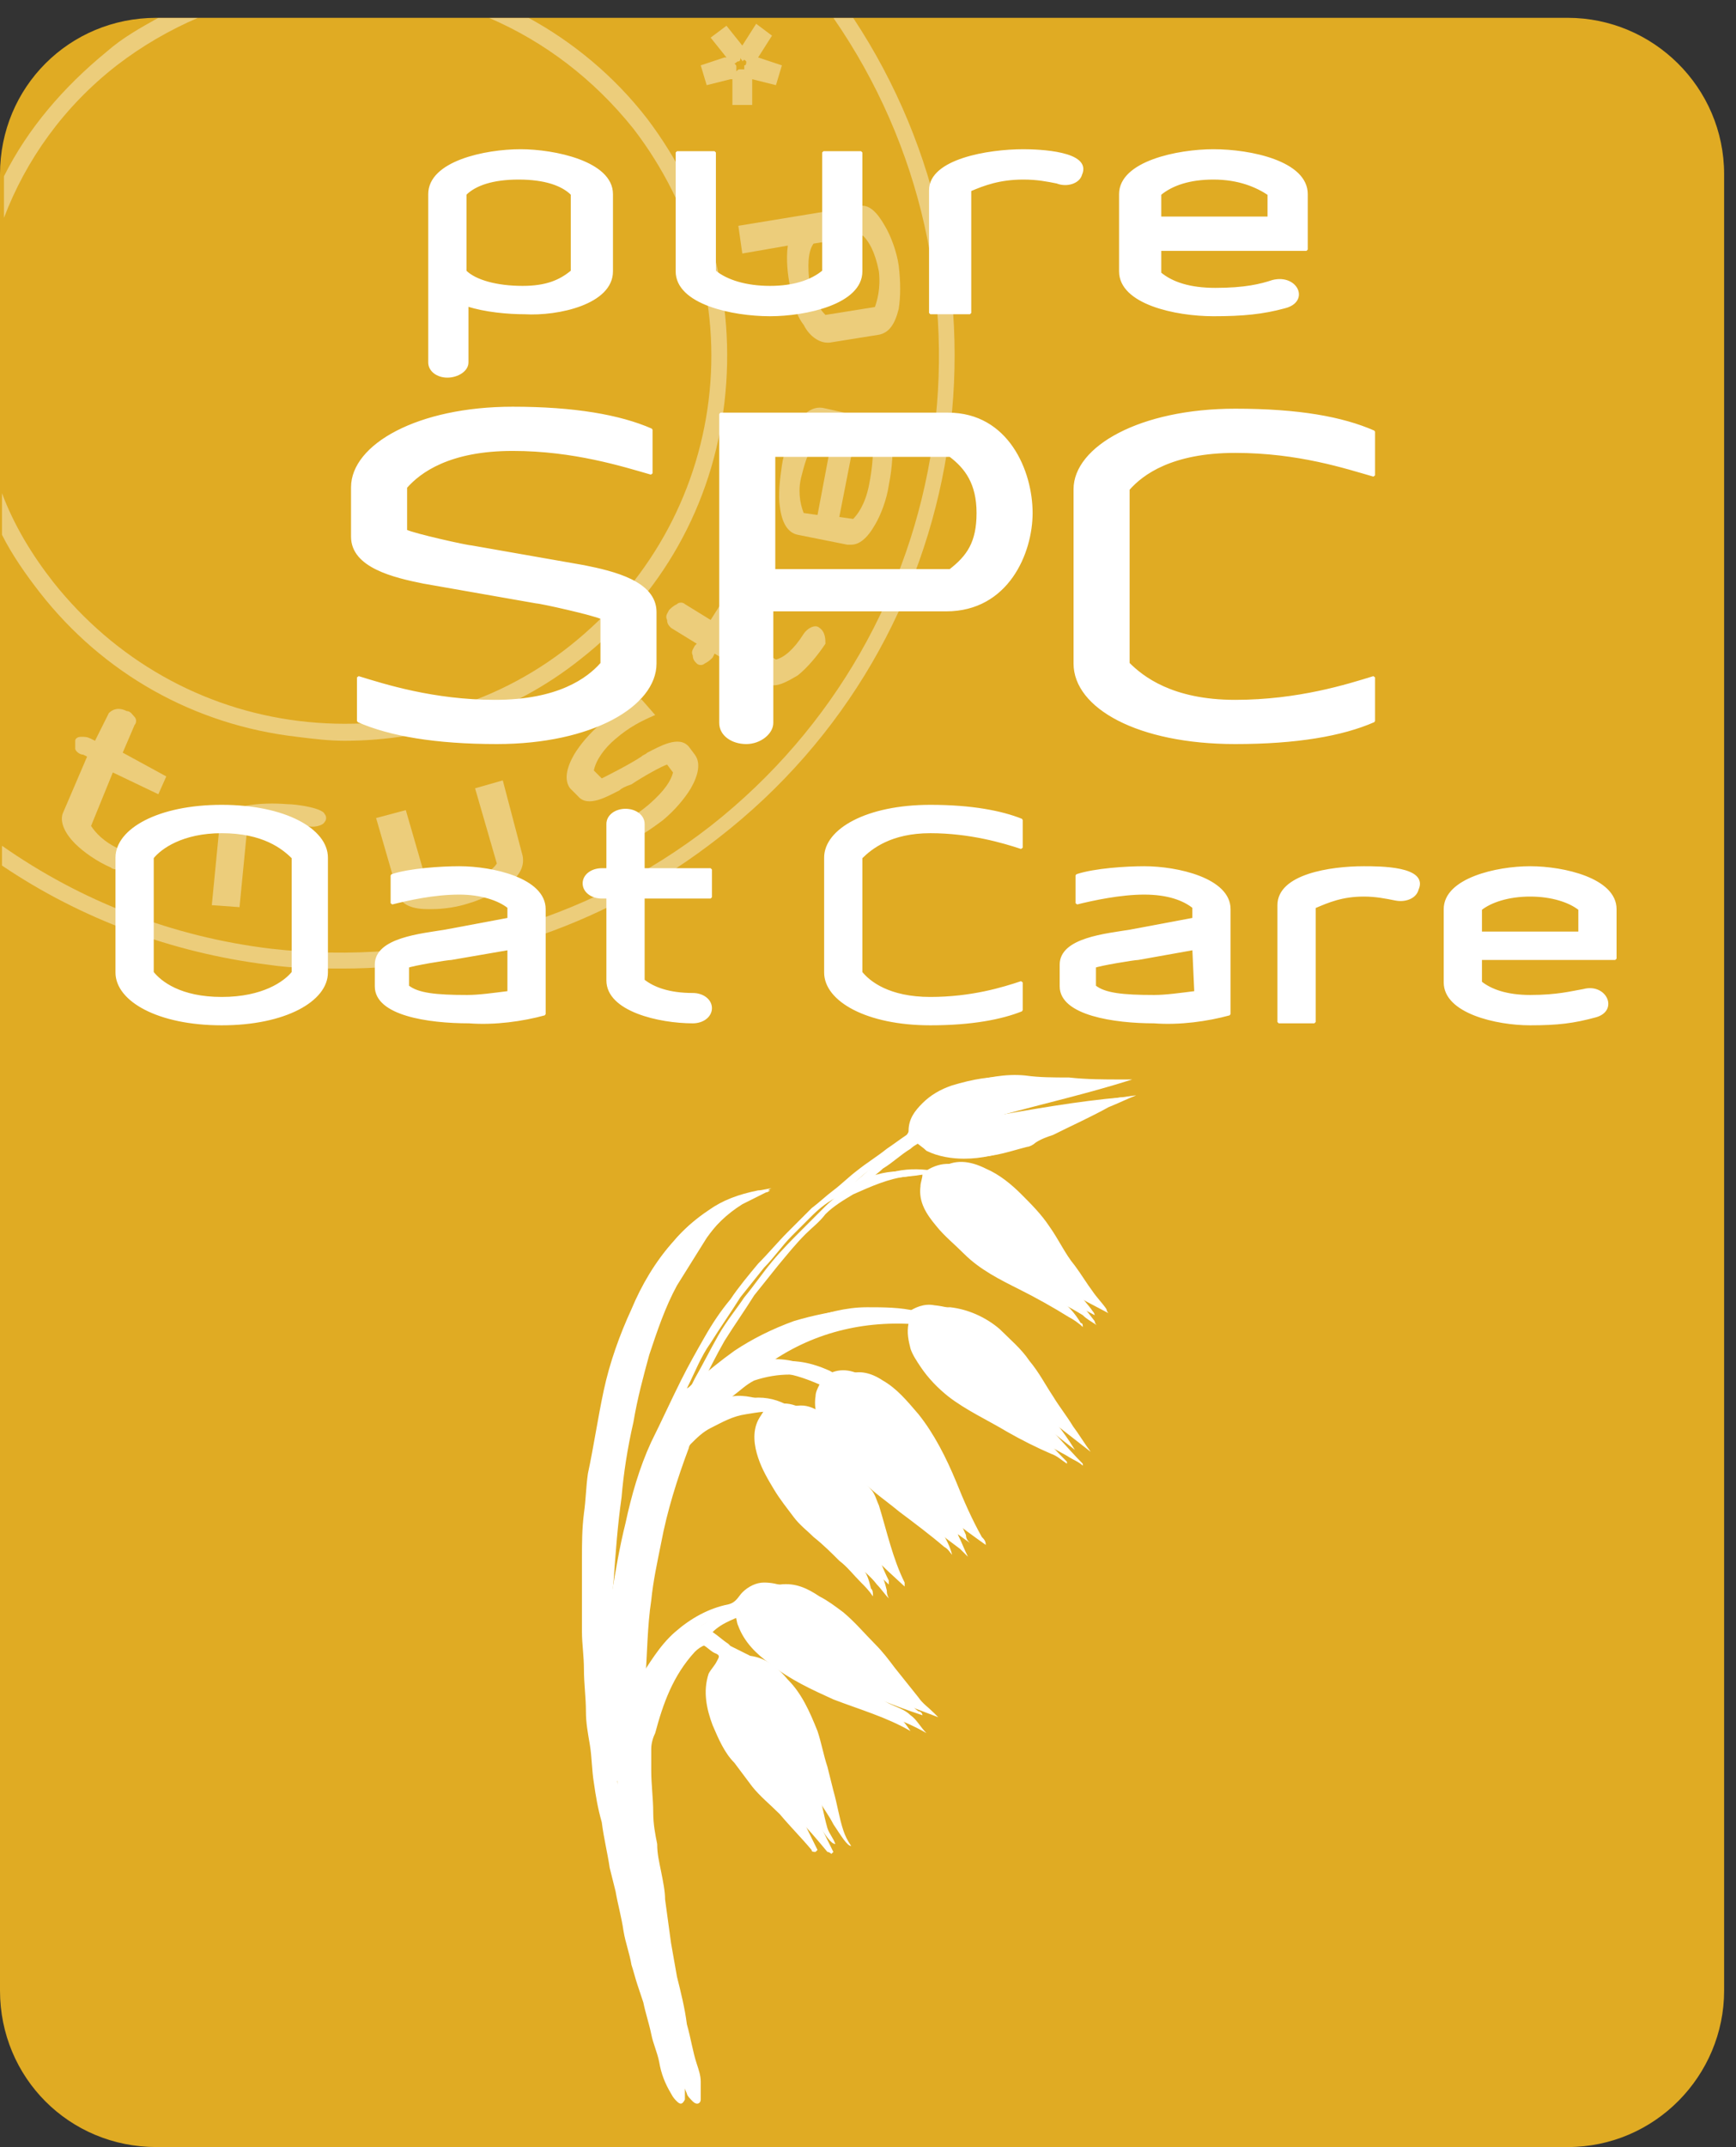 <?xml version="1.0" encoding="utf-8"?>
<!-- Generator: Adobe Illustrator 24.3.0, SVG Export Plug-In . SVG Version: 6.00 Build 0)  -->
<svg version="1.1" id="Laag_1" xmlns="http://www.w3.org/2000/svg" xmlns:xlink="http://www.w3.org/1999/xlink" x="0px" y="0px"
	 viewBox="0 0 87.7 108.4" style="enable-background:new 0 0 87.7 108.4;" xml:space="preserve">
<rect x="0" y="0" width="87.7" height="108.4" fill="#333333" stroke="none"/>
<style type="text/css">
	.st0{clip-path:url(#SVGID_2_);}
	.st1{clip-path:url(#SVGID_4_);fill:#E0AB23;}
	.st2{opacity:0.4;clip-path:url(#SVGID_6_);}
	.st3{clip-path:url(#SVGID_8_);fill:#FFFFFF;}
	.st4{clip-path:url(#SVGID_10_);fill:#FFFFFF;}
	.st5{clip-path:url(#SVGID_12_);fill:#FFFFFF;}
	.st6{clip-path:url(#SVGID_14_);fill:#FFFFFF;}
	.st7{clip-path:url(#SVGID_16_);fill:#FFFFFF;}
	.st8{clip-path:url(#SVGID_18_);fill:#FFFFFF;}
	.st9{clip-path:url(#SVGID_20_);fill:#FFFFFF;}
	.st10{clip-path:url(#SVGID_22_);fill:#FFFFFF;}
	.st11{clip-path:url(#SVGID_24_);fill:#FFFFFF;}
	.st12{clip-path:url(#SVGID_26_);fill:#FFFFFF;}
	.st13{clip-path:url(#SVGID_28_);fill:#FFFFFF;}
	.st14{clip-path:url(#SVGID_30_);fill:none;stroke:#FFFFFF;stroke-width:0.132;stroke-miterlimit:1.055;}
	.st15{clip-path:url(#SVGID_32_);fill:#FFFFFF;}
	.st16{clip-path:url(#SVGID_34_);fill:none;stroke:#FFFFFF;stroke-width:0.132;stroke-miterlimit:1.055;}
	.st17{clip-path:url(#SVGID_36_);fill:#FFFFFF;}
	.st18{clip-path:url(#SVGID_38_);fill:none;stroke:#FFFFFF;stroke-width:0.132;stroke-miterlimit:1.055;}
	.st19{clip-path:url(#SVGID_40_);fill:#FFFFFF;}
	.st20{clip-path:url(#SVGID_42_);fill:#FFFFFF;}
</style>
<g>
	<g>
		<defs>
			<rect id="SVGID_1_" y="0.9" width="87.2" height="107.6"/>
		</defs>
		<clipPath id="SVGID_2_">
			<use xlink:href="#SVGID_1_"  style="overflow:visible;"/>
		</clipPath>
		<g class="st0">
			<g>
				<defs>
					<rect id="SVGID_3_" y="0.9" width="87.2" height="107.6"/>
				</defs>
				<clipPath id="SVGID_4_">
					<use xlink:href="#SVGID_3_"  style="overflow:visible;"/>
				</clipPath>
				<path class="st1" d="M7.9,0.9C3.5,0.9,0,4.4,0,8.8v91.7c0,4.4,3.5,7.9,7.9,7.9h71.3c4.4,0,7.9-3.6,7.9-7.9V8.8
					c0-4.4-3.6-7.9-7.9-7.9H7.9z"/>
			</g>
			<g>
				<defs>
					<rect id="SVGID_5_" y="0.9" width="87.2" height="107.6"/>
				</defs>
				<clipPath id="SVGID_6_">
					<use xlink:href="#SVGID_5_"  style="overflow:visible;"/>
				</clipPath>
				<g class="st2">
					<g>
						<g>
							<defs>
								<rect id="SVGID_7_" x="-16.9" y="-12.1" width="82.1" height="62"/>
							</defs>
							<clipPath id="SVGID_8_">
								<use xlink:href="#SVGID_7_"  style="overflow:visible;"/>
							</clipPath>
							<path class="st3" d="M43.1,0.9h-1c9,13,6.4,30.9-6.2,40.8c-6.3,4.9-14.2,7.1-22.2,6.2c-5-0.6-9.6-2.4-13.6-5.2v1
								c4,2.7,8.6,4.4,13.4,5c1.3,0.2,2.6,0.2,3.8,0.2c6.9,0,13.5-2.3,19-6.6C49.2,32.3,51.9,14.2,43.1,0.9"/>
						</g>
						<g>
							<defs>
								<rect id="SVGID_9_" x="-16.9" y="-12.1" width="82.1" height="62"/>
							</defs>
							<clipPath id="SVGID_10_">
								<use xlink:href="#SVGID_9_"  style="overflow:visible;"/>
							</clipPath>
							<path class="st4" d="M32.7,6c-1.7-2.2-3.8-3.9-6-5.1h-2C27.5,2.1,30,4,32,6.5c3,3.9,4.4,8.8,3.8,13.7
								c-0.6,4.9-3.1,9.3-7,12.4c-3.9,3.1-8.8,4.4-13.7,3.8c-4.9-0.6-9.3-3.1-12.4-7c-1.1-1.4-2-2.9-2.6-4.5v2.1
								c0.5,1,1.2,2,1.9,2.9c3.2,4.1,7.8,6.7,13,7.3c0.8,0.1,1.6,0.2,2.4,0.2c4.3,0,8.5-1.4,11.9-4.1c4.1-3.2,6.7-7.8,7.3-13
								S35.8,10.1,32.7,6 M5.9,3.3c1.3-1,2.7-1.8,4.1-2.4H8C7.1,1.4,6.2,1.9,5.4,2.6c-2.2,1.8-4,3.9-5.2,6.3V11
								C1.3,8.1,3.2,5.4,5.9,3.3"/>
						</g>
						<g>
							<defs>
								<rect id="SVGID_11_" x="-16.9" y="-12.1" width="82.1" height="62"/>
							</defs>
							<clipPath id="SVGID_12_">
								<use xlink:href="#SVGID_11_"  style="overflow:visible;"/>
							</clipPath>
							<path class="st5" d="M37.7,3.1L37.7,3.1C37.7,3.1,37.7,3.1,37.7,3.1C37.7,3.1,37.7,3.2,37.7,3.1c0,0.1,0,0.2-0.1,0.2
								c0,0,0,0.1,0,0.1c0,0,0,0.1,0,0.1l0,0l0,0c0,0,0,0-0.1,0c0,0-0.1,0-0.1,0h0h0c-0.1,0-0.1,0-0.2,0.1v0l0,0c0,0,0,0,0-0.1
								c0,0,0-0.1,0-0.1c0-0.1,0-0.1-0.1-0.2c0.1,0,0.1-0.1,0.2-0.1c0.1,0,0.1-0.1,0.1-0.2c0,0.1,0.1,0.1,0.1,0.2l0,0
								C37.6,3,37.6,3,37.7,3.1L37.7,3.1C37.7,3.1,37.7,3.1,37.7,3.1 M38.3,2.9L38.3,2.9C38.2,2.9,38.2,2.9,38.3,2.9
								C38.2,2.9,38.2,2.9,38.3,2.9L39,1.8l-0.8-0.6l-0.7,1.1c0,0,0,0,0,0c0,0,0,0,0,0l-0.8-1l-0.8,0.6l0,0l0.8,1c0,0,0,0,0,0
								c0,0,0,0-0.1,0l-1.2,0.4l0.3,1L36.9,4c0,0,0,0,0.1,0c0,0,0,0,0,0v0l0,1.3l1,0l0-1.3c0,0,0,0,0,0l0,0c0,0,0,0,0,0l0,0l0,0h0
								l1.2,0.3l0.3-1L38.3,2.9z"/>
						</g>
						<g>
							<defs>
								<rect id="SVGID_13_" x="-16.9" y="-12.1" width="82.1" height="62"/>
							</defs>
							<clipPath id="SVGID_14_">
								<use xlink:href="#SVGID_13_"  style="overflow:visible;"/>
							</clipPath>
							<path class="st6" d="M6.8,36.6L6.8,36.6c0.1-0.1,0.1-0.3,0-0.4c-0.1-0.1-0.2-0.3-0.4-0.3C6,35.7,5.7,35.8,5.5,36l-0.7,1.4
								l-0.2-0.1c-0.2-0.1-0.3-0.1-0.5-0.1s-0.3,0.1-0.3,0.2s0,0.3,0,0.4s0.2,0.3,0.4,0.3l0.2,0.1L3.2,41c-0.2,0.4,0,1,0.6,1.6
								c0.4,0.4,1.1,0.9,1.8,1.2c0.1,0.1,0.3,0.1,0.4,0.1c0.2,0,0.4-0.1,0.5-0.3c0.1-0.1,0-0.3,0-0.4s-0.2-0.3-0.4-0.3
								c-0.9-0.4-1.3-0.9-1.5-1.2L5.7,39l2.3,1.1l0.4-0.9L6.2,38L6.8,36.6z"/>
						</g>
						<g>
							<defs>
								<rect id="SVGID_15_" x="-16.9" y="-12.1" width="82.1" height="62"/>
							</defs>
							<clipPath id="SVGID_16_">
								<use xlink:href="#SVGID_15_"  style="overflow:visible;"/>
							</clipPath>
							<path class="st7" d="M14.5,40.6c-1.2-0.1-3.3,0-3.4,1l-0.4,4.1l1.4,0.1l0.4-4.1c0.4-0.2,1-0.3,1.9-0.2c0.4,0,0.8,0.1,1.1,0.2
								s0.8,0,0.9-0.2c0.1-0.1,0.1-0.3,0-0.4C16.3,40.8,15,40.6,14.5,40.6"/>
						</g>
						<g>
							<defs>
								<rect id="SVGID_17_" x="-16.9" y="-12.1" width="82.1" height="62"/>
							</defs>
							<clipPath id="SVGID_18_">
								<use xlink:href="#SVGID_17_"  style="overflow:visible;"/>
							</clipPath>
							<path class="st8" d="M44.2,15.5l-2.5,0.4c-0.4-0.4-0.6-0.9-0.8-1.6c-0.1-0.8-0.1-1.6,0.2-2l2.5-0.4c0.3,0.3,0.6,0.8,0.8,1.8
								C44.5,14.6,44.3,15.2,44.2,15.5 M45.4,13.4c-0.1-0.7-0.4-1.5-0.7-2c-0.4-0.7-0.8-1.1-1.3-1l-6.1,1l0.2,1.4l2.3-0.4
								c-0.1,0.7,0,1.5,0.1,2c0.1,0.7,0.3,1.5,0.7,2c0.3,0.6,0.8,0.9,1.2,0.9c0,0,0.1,0,0.1,0l2.5-0.4c0.5-0.1,0.8-0.5,1-1.3
								C45.5,15,45.5,14.2,45.4,13.4"/>
						</g>
						<g>
							<defs>
								<rect id="SVGID_19_" x="-16.9" y="-12.1" width="82.1" height="62"/>
							</defs>
							<clipPath id="SVGID_20_">
								<use xlink:href="#SVGID_19_"  style="overflow:visible;"/>
							</clipPath>
							<path class="st9" d="M25.4,39.4L24,39.8l1.1,3.8c-0.2,0.3-0.7,0.7-1.6,1c-0.9,0.3-1.6,0.2-1.9,0.1l-1.1-3.8L19,41.3l1.1,3.8
								c0.1,0.5,0.6,0.8,1.5,0.8c0.1,0,0.1,0,0.2,0c0.6,0,1.3-0.1,1.9-0.3c0.7-0.2,1.4-0.6,1.9-0.9c0.7-0.5,0.9-1,0.8-1.5L25.4,39.4
								z"/>
						</g>
						<g>
							<defs>
								<rect id="SVGID_21_" x="-16.9" y="-12.1" width="82.1" height="62"/>
							</defs>
							<clipPath id="SVGID_22_">
								<use xlink:href="#SVGID_21_"  style="overflow:visible;"/>
							</clipPath>
							<path class="st10" d="M42,22.3l-0.7,3.7l-0.7-0.1c-0.2-0.5-0.3-1.2-0.1-1.9c0.2-0.8,0.4-1.4,0.8-1.7L42,22.3z M44.7,21.6
								c-0.3,0-0.6,0.3-0.6,0.8v0.1c0,0.4,0,1-0.2,2c-0.2,1-0.6,1.5-0.8,1.7l-0.7-0.1l1-5.1l-1.8-0.4c-0.5-0.1-1,0.2-1.4,0.9
								c-0.3,0.5-0.6,1.3-0.7,2c-0.1,0.7-0.2,1.5-0.1,2.1c0.1,0.8,0.4,1.3,0.9,1.4l2.5,0.5c0.1,0,0.1,0,0.2,0c0.4,0,0.8-0.3,1.2-1
								c0.3-0.5,0.6-1.3,0.7-2c0.2-1,0.2-1.7,0.2-2.5C45.1,21.8,44.8,21.6,44.7,21.6"/>
						</g>
						<g>
							<defs>
								<rect id="SVGID_23_" x="-16.9" y="-12.1" width="82.1" height="62"/>
							</defs>
							<clipPath id="SVGID_24_">
								<use xlink:href="#SVGID_23_"  style="overflow:visible;"/>
							</clipPath>
							<path class="st11" d="M41.4,31.7c-0.2-0.2-0.6,0-0.8,0.3c-0.5,0.8-1,1.2-1.4,1.3l-2.4-1.5l1.4-2.2l-0.9-0.5l-1.4,2.2
								l-1.3-0.8c-0.1-0.1-0.3-0.1-0.4,0c-0.2,0.1-0.3,0.2-0.4,0.3c-0.1,0.2-0.2,0.3-0.1,0.5c0,0.2,0.1,0.3,0.2,0.4l1.3,0.8
								l-0.1,0.1c-0.1,0.2-0.2,0.3-0.1,0.5c0,0.2,0.1,0.3,0.2,0.4c0.1,0.1,0.3,0.1,0.4,0c0.2-0.1,0.3-0.2,0.4-0.3l0.1-0.2l2.5,1.5
								c0.1,0.1,0.3,0.1,0.5,0.1c0.3,0,0.7-0.2,1.2-0.5c0.5-0.4,1-1,1.4-1.6C41.7,32.3,41.7,31.9,41.4,31.7"/>
						</g>
						<g>
							<defs>
								<rect id="SVGID_25_" x="-16.9" y="-12.1" width="82.1" height="62"/>
							</defs>
							<clipPath id="SVGID_26_">
								<use xlink:href="#SVGID_25_"  style="overflow:visible;"/>
							</clipPath>
							<path class="st12" d="M34.8,37.7c-0.5-0.6-1.5,0-2.1,0.3c-0.1,0.1-0.2,0.1-0.3,0.2c-0.6,0.4-1.8,1-2,1.1L30,38.9
								c0.1-0.5,0.5-1.1,1.1-1.6c0.7-0.6,1.3-0.9,2-1.2l0,0l-0.7-0.8l0,0c-0.8,0.4-1.6,0.9-2,1.2c-0.6,0.5-1.1,1.1-1.4,1.6
								c-0.4,0.7-0.5,1.3-0.2,1.7l0.4,0.4c0.5,0.6,1.5,0,2.1-0.3c0.1-0.1,0.3-0.2,0.6-0.3c0.6-0.4,1.5-0.9,1.8-1L34,39
								c-0.1,0.4-0.4,0.9-1.2,1.6c-0.7,0.6-1.3,0.9-2,1.2l0,0l0.7,0.8l0,0c0.8-0.3,1.6-0.9,2-1.2c0.6-0.5,1.1-1.1,1.4-1.6
								c0.4-0.7,0.5-1.3,0.2-1.7L34.8,37.7z"/>
						</g>
					</g>
				</g>
			</g>
			<g>
				<defs>
					<rect id="SVGID_27_" y="0.9" width="87.2" height="107.6"/>
				</defs>
				<clipPath id="SVGID_28_">
					<use xlink:href="#SVGID_27_"  style="overflow:visible;"/>
				</clipPath>
				<path class="st13" d="M79.8,45.9v1.2h-5v-1.2c0.5-0.4,1.4-0.7,2.5-0.7S79.3,45.5,79.8,45.9 M81.6,48.4v-2.5
					c0-1.5-2.6-2.1-4.3-2.1c-1.7,0-4.3,0.6-4.3,2.1v3.7c0,1.5,2.6,2.1,4.3,2.1c1.4,0,2.2-0.1,3.3-0.4c1.1-0.3,0.5-1.6-0.6-1.3
					c-0.6,0.1-1.3,0.3-2.7,0.3c-1.2,0-2-0.3-2.5-0.7v-1.2H81.6z M71.6,44.9c0.5-1.1-1.9-1.1-2.7-1.1c-1.7,0-4.3,0.4-4.3,1.9v5.9h1.8
					v-5.8c0.7-0.3,1.4-0.6,2.5-0.6c0.6,0,1.1,0.1,1.6,0.2C71,45.5,71.5,45.3,71.6,44.9 M60.4,50.1c-0.8,0.1-1.5,0.2-2.1,0.2
					c-1.6,0-2.5-0.1-3-0.5v-1c0.2-0.1,2-0.4,2.2-0.4l2.8-0.5L60.4,50.1L60.4,50.1z M62.1,51.2v-5.3c0-1.5-2.6-2.1-4.3-2.1
					c-0.9,0-2.5,0.1-3.4,0.4v1.4c0.8-0.2,2.2-0.5,3.4-0.5c1.2,0,2,0.3,2.5,0.7v0.6l-3.2,0.6c-1.2,0.2-3.5,0.4-3.5,1.7v1.1
					c0,1.4,2.7,1.8,4.7,1.8C59.6,51.7,61,51.5,62.1,51.2 M51.6,51v-1.4c-0.9,0.3-2.5,0.8-4.6,0.8s-3.1-0.8-3.5-1.3v-5.8
					C44,42.8,45,42,47,42s3.7,0.5,4.6,0.8v-1.4c-1-0.4-2.5-0.7-4.6-0.7c-3.2,0-5.3,1.2-5.3,2.6v5.8c0,1.4,2.1,2.6,5.3,2.6
					C49.1,51.7,50.6,51.4,51.6,51 M35.9,50.9c0-0.4-0.4-0.7-0.9-0.7c-1.2,0-2-0.3-2.5-0.7v-4.2h3.4v-1.4h-3.4v-2.3
					c0-0.4-0.4-0.7-0.9-0.7c-0.5,0-0.9,0.3-0.9,0.7v2.3h-0.3c-0.5,0-0.9,0.3-0.9,0.7c0,0.4,0.4,0.7,0.9,0.7h0.3v4.2
					c0,1.5,2.6,2.1,4.3,2.1C35.5,51.6,35.9,51.3,35.9,50.9 M25.7,50.1c-0.8,0.1-1.5,0.2-2.1,0.2c-1.6,0-2.5-0.1-3-0.5v-1
					c0.2-0.1,2-0.4,2.2-0.4l2.9-0.5C25.7,47.9,25.7,50.1,25.7,50.1z M27.5,51.2v-5.3c0-1.5-2.6-2.1-4.3-2.1c-0.9,0-2.5,0.1-3.4,0.4
					v1.4c0.8-0.2,2.1-0.5,3.4-0.5c1.1,0,2,0.3,2.5,0.7v0.6l-3.2,0.6c-1.2,0.2-3.5,0.4-3.5,1.7v1.1c0,1.4,2.6,1.8,4.7,1.8
					C25,51.7,26.4,51.5,27.5,51.2 M14.8,49.1c-0.4,0.5-1.5,1.3-3.6,1.3c-2.1,0-3.1-0.8-3.5-1.3v-5.8c0.4-0.5,1.5-1.3,3.5-1.3
					c2.1,0,3.1,0.8,3.6,1.3V49.1z M16.5,49.1v-5.8c0-1.4-2.1-2.6-5.3-2.6c-3.2,0-5.3,1.2-5.3,2.6v5.8c0,1.4,2.1,2.6,5.3,2.6
					C14.4,51.7,16.5,50.5,16.5,49.1"/>
			</g>
			<g>
				<defs>
					<rect id="SVGID_29_" y="0.9" width="87.2" height="107.6"/>
				</defs>
				<clipPath id="SVGID_30_">
					<use xlink:href="#SVGID_29_"  style="overflow:visible;"/>
				</clipPath>
				<path class="st14" d="M79.8,45.9v1.2h-5v-1.2c0.5-0.4,1.4-0.7,2.5-0.7S79.3,45.5,79.8,45.9z M81.6,48.4v-2.5
					c0-1.5-2.6-2.1-4.3-2.1c-1.7,0-4.3,0.6-4.3,2.1v3.7c0,1.5,2.6,2.1,4.3,2.1c1.4,0,2.2-0.1,3.3-0.4c1.1-0.3,0.5-1.6-0.6-1.3
					c-0.6,0.1-1.3,0.3-2.7,0.3c-1.2,0-2-0.3-2.5-0.7v-1.2H81.6z M71.6,44.9c0.5-1.1-1.9-1.1-2.7-1.1c-1.7,0-4.3,0.4-4.3,1.9v5.9h1.8
					v-5.8c0.7-0.3,1.4-0.6,2.5-0.6c0.6,0,1.1,0.1,1.6,0.2C71,45.5,71.5,45.3,71.6,44.9z M60.4,50.1c-0.8,0.1-1.5,0.2-2.1,0.2
					c-1.6,0-2.5-0.1-3-0.5v-1c0.2-0.1,2-0.4,2.2-0.4l2.8-0.5L60.4,50.1L60.4,50.1z M62.1,51.2v-5.3c0-1.5-2.6-2.1-4.3-2.1
					c-0.9,0-2.5,0.1-3.4,0.4v1.4c0.8-0.2,2.2-0.5,3.4-0.5c1.2,0,2,0.3,2.5,0.7v0.6l-3.2,0.6c-1.2,0.2-3.5,0.4-3.5,1.7v1.1
					c0,1.4,2.7,1.8,4.7,1.8C59.6,51.7,61,51.5,62.1,51.2z M51.6,51v-1.4c-0.9,0.3-2.5,0.8-4.6,0.8s-3.1-0.8-3.5-1.3v-5.8
					C44,42.8,45,42,47,42s3.7,0.5,4.6,0.8v-1.4c-1-0.4-2.5-0.7-4.6-0.7c-3.2,0-5.3,1.2-5.3,2.6v5.8c0,1.4,2.1,2.6,5.3,2.6
					C49.1,51.7,50.6,51.4,51.6,51z M35.9,50.9c0-0.4-0.4-0.7-0.9-0.7c-1.2,0-2-0.3-2.5-0.7v-4.2h3.4v-1.4h-3.4v-2.3
					c0-0.4-0.4-0.7-0.9-0.7c-0.5,0-0.9,0.3-0.9,0.7v2.3h-0.3c-0.5,0-0.9,0.3-0.9,0.7c0,0.4,0.4,0.7,0.9,0.7h0.3v4.2
					c0,1.5,2.6,2.1,4.3,2.1C35.5,51.6,35.9,51.3,35.9,50.9z M25.7,50.1c-0.8,0.1-1.5,0.2-2.1,0.2c-1.6,0-2.5-0.1-3-0.5v-1
					c0.2-0.1,2-0.4,2.2-0.4l2.9-0.5C25.7,47.9,25.7,50.1,25.7,50.1z M27.5,51.2v-5.3c0-1.5-2.6-2.1-4.3-2.1c-0.9,0-2.5,0.1-3.4,0.4
					v1.4c0.8-0.2,2.1-0.5,3.4-0.5c1.1,0,2,0.3,2.5,0.7v0.6l-3.2,0.6c-1.2,0.2-3.5,0.4-3.5,1.7v1.1c0,1.4,2.6,1.8,4.7,1.8
					C25,51.7,26.4,51.5,27.5,51.2z M14.8,49.1c-0.4,0.5-1.5,1.3-3.6,1.3c-2.1,0-3.1-0.8-3.5-1.3v-5.8c0.4-0.5,1.5-1.3,3.5-1.3
					c2.1,0,3.1,0.8,3.6,1.3V49.1z M16.5,49.1v-5.8c0-1.4-2.1-2.6-5.3-2.6c-3.2,0-5.3,1.2-5.3,2.6v5.8c0,1.4,2.1,2.6,5.3,2.6
					C14.4,51.7,16.5,50.5,16.5,49.1z"/>
			</g>
			<g>
				<defs>
					<rect id="SVGID_31_" y="0.9" width="87.2" height="107.6"/>
				</defs>
				<clipPath id="SVGID_32_">
					<use xlink:href="#SVGID_31_"  style="overflow:visible;"/>
				</clipPath>
				<path class="st15" d="M69.4,36.4v-2.2c-1.3,0.4-3.8,1.2-7,1.2c-3.2,0-4.7-1.2-5.4-1.9v-8.8c0.7-0.8,2.2-1.9,5.4-1.9
					c3.2,0,5.6,0.8,7,1.2v-2.2c-1.6-0.7-3.8-1.1-7-1.1c-4.8,0-8.1,1.9-8.1,4v8.8c0,2.2,3.2,4,8.1,4C65.5,37.5,67.8,37.1,69.4,36.4
					 M49.4,25.9c0,1.5-0.5,2.2-1.4,2.9h-8.9v-5.8H48C48.8,23.6,49.4,24.4,49.4,25.9 M52.1,25.9c0-2.1-1.2-5-4.2-5H36.4v15.6
					c0,0.6,0.6,1,1.3,1c0.7,0,1.3-0.5,1.3-1v-5.7h8.8C50.9,30.8,52.1,27.9,52.1,25.9 M33.1,33.5v-2.6c0-1.5-2.1-2-3.6-2.3l-5.7-1
					c-0.2,0-2.9-0.6-3.3-0.8v-2.2c0.7-0.8,2.2-1.9,5.4-1.9c3.1,0,5.6,0.8,7,1.2v-2.2c-1.6-0.7-3.9-1.1-7-1.1c-4.8,0-8.1,1.9-8.1,4
					v2.5c0,1.5,2.1,2,3.6,2.3l5.7,1c0.2,0,2.9,0.6,3.3,0.8v2.3c-0.7,0.8-2.2,1.9-5.4,1.9c-3.1,0-5.6-0.8-6.9-1.2v2.2
					c1.6,0.7,3.9,1.1,7,1.1C29.9,37.5,33.1,35.6,33.1,33.5"/>
			</g>
			<g>
				<defs>
					<rect id="SVGID_33_" y="0.9" width="87.2" height="107.6"/>
				</defs>
				<clipPath id="SVGID_34_">
					<use xlink:href="#SVGID_33_"  style="overflow:visible;"/>
				</clipPath>
				<path class="st16" d="M69.4,36.4v-2.2c-1.3,0.4-3.8,1.2-7,1.2c-3.2,0-4.7-1.2-5.4-1.9v-8.8c0.7-0.8,2.2-1.9,5.4-1.9
					c3.2,0,5.6,0.8,7,1.2v-2.2c-1.6-0.7-3.8-1.1-7-1.1c-4.8,0-8.1,1.9-8.1,4v8.8c0,2.2,3.2,4,8.1,4C65.5,37.5,67.8,37.1,69.4,36.4z
					 M49.4,25.9c0,1.5-0.5,2.2-1.4,2.9h-8.9v-5.8H48C48.8,23.6,49.4,24.4,49.4,25.9z M52.1,25.9c0-2.1-1.2-5-4.2-5H36.4v15.6
					c0,0.6,0.6,1,1.3,1c0.7,0,1.3-0.5,1.3-1v-5.7h8.8C50.9,30.8,52.1,27.9,52.1,25.9z M33.1,33.5v-2.6c0-1.5-2.1-2-3.6-2.3l-5.7-1
					c-0.2,0-2.9-0.6-3.3-0.8v-2.2c0.7-0.8,2.2-1.9,5.4-1.9c3.1,0,5.6,0.8,7,1.2v-2.2c-1.6-0.7-3.9-1.1-7-1.1c-4.8,0-8.1,1.9-8.1,4
					v2.5c0,1.5,2.1,2,3.6,2.3l5.7,1c0.2,0,2.9,0.6,3.3,0.8v2.3c-0.7,0.8-2.2,1.9-5.4,1.9c-3.1,0-5.6-0.8-6.9-1.2v2.2
					c1.6,0.7,3.9,1.1,7,1.1C29.9,37.5,33.1,35.6,33.1,33.5z"/>
			</g>
			<g>
				<defs>
					<rect id="SVGID_35_" y="0.9" width="87.2" height="107.6"/>
				</defs>
				<clipPath id="SVGID_36_">
					<use xlink:href="#SVGID_35_"  style="overflow:visible;"/>
				</clipPath>
				<path class="st17" d="M64.1,9.8V11h-5.5V9.8C59.2,9.3,60.1,9,61.3,9C62.6,9,63.5,9.4,64.1,9.8 M66,12.5V9.8
					c0-1.6-2.8-2.2-4.7-2.2c-1.8,0-4.7,0.6-4.7,2.2v3.9c0,1.6,2.8,2.2,4.7,2.2c1.5,0,2.5-0.1,3.6-0.4c1.2-0.3,0.6-1.6-0.6-1.3
					c-0.6,0.2-1.4,0.4-2.9,0.4c-1.3,0-2.2-0.3-2.8-0.8v-1.2H66z M54.6,8.8c0.5-1.1-2.1-1.2-2.9-1.2c-1.8,0-4.7,0.5-4.7,2v6.2H49V9.6
					C49.7,9.3,50.5,9,51.7,9c0.7,0,1.2,0.1,1.7,0.2C53.9,9.4,54.5,9.2,54.6,8.8 M43.5,13.7v-6h-1.9v6c-0.6,0.5-1.5,0.8-2.7,0.8
					s-2.2-0.3-2.8-0.8v-6h-1.9v6c0,1.6,2.8,2.2,4.7,2.2C40.7,15.9,43.5,15.3,43.5,13.7 M28.9,13.7c-0.6,0.5-1.3,0.8-2.5,0.8
					c-1.3,0-2.4-0.3-2.9-0.8V9.8C24,9.3,24.9,9,26.2,9s2.2,0.3,2.7,0.8L28.9,13.7L28.9,13.7z M30.9,13.7V9.8c0-1.6-2.9-2.2-4.6-2.2
					c-1.8,0-4.6,0.6-4.6,2.2v8.5c0,0.4,0.4,0.7,0.9,0.7s1-0.3,1-0.7v-2.9c0.9,0.3,2.1,0.4,2.9,0.4C28.2,15.9,30.9,15.3,30.9,13.7"/>
			</g>
			<g>
				<defs>
					<rect id="SVGID_37_" y="0.9" width="87.2" height="107.6"/>
				</defs>
				<clipPath id="SVGID_38_">
					<use xlink:href="#SVGID_37_"  style="overflow:visible;"/>
				</clipPath>
				<path class="st18" d="M64.1,9.8V11h-5.5V9.8C59.2,9.3,60.1,9,61.3,9C62.6,9,63.5,9.4,64.1,9.8z M66,12.5V9.8
					c0-1.6-2.8-2.2-4.7-2.2c-1.8,0-4.7,0.6-4.7,2.2v3.9c0,1.6,2.8,2.2,4.7,2.2c1.5,0,2.5-0.1,3.6-0.4c1.2-0.3,0.6-1.6-0.6-1.3
					c-0.6,0.2-1.4,0.4-2.9,0.4c-1.3,0-2.2-0.3-2.8-0.8v-1.2H66z M54.6,8.8c0.5-1.1-2.1-1.2-2.9-1.2c-1.8,0-4.7,0.5-4.7,2v6.2H49V9.6
					C49.7,9.3,50.5,9,51.7,9c0.7,0,1.2,0.1,1.7,0.2C53.9,9.4,54.5,9.2,54.6,8.8z M43.5,13.7v-6h-1.9v6c-0.6,0.5-1.5,0.8-2.7,0.8
					s-2.2-0.3-2.8-0.8v-6h-1.9v6c0,1.6,2.8,2.2,4.7,2.2C40.7,15.9,43.5,15.3,43.5,13.7z M28.9,13.7c-0.6,0.5-1.3,0.8-2.5,0.8
					c-1.3,0-2.4-0.3-2.9-0.8V9.8C24,9.3,24.9,9,26.2,9s2.2,0.3,2.7,0.8L28.9,13.7L28.9,13.7z M30.9,13.7V9.8c0-1.6-2.9-2.2-4.6-2.2
					c-1.8,0-4.6,0.6-4.6,2.2v8.5c0,0.4,0.4,0.7,0.9,0.7s1-0.3,1-0.7v-2.9c0.9,0.3,2.1,0.4,2.9,0.4C28.2,15.9,30.9,15.3,30.9,13.7z"
					/>
			</g>
			<g>
				<defs>
					<rect id="SVGID_39_" y="0.9" width="87.2" height="107.6"/>
				</defs>
				<clipPath id="SVGID_40_">
					<use xlink:href="#SVGID_39_"  style="overflow:visible;"/>
				</clipPath>
				<path class="st19" d="M31.2,90.1C31.2,90.1,31.2,90.1,31.2,90.1C31.2,90,31.2,90,31.2,90.1c-0.1-0.6-0.1-1.2-0.2-1.8
					c-0.1-0.9-0.1-1.8-0.2-2.8c0-1,0-2,0-2.9c0-0.9,0-1.8,0.1-2.7c0.1-1.4,0.2-2.8,0.4-4.2c0.1-1.3,0.4-2.6,0.6-3.8
					c0.2-1.1,0.5-2.2,0.8-3.4c0.3-1.2,0.8-2.4,1.4-3.5c0.4-0.8,0.9-1.6,1.5-2.4c0.5-0.7,1.1-1.3,1.9-1.8c0.4-0.2,0.8-0.4,1.2-0.6
					c0.1,0,0.2-0.1,0.2-0.1c-0.2,0-0.5,0-0.7,0.1c-0.9,0.1-1.7,0.5-2.5,1c-0.6,0.4-1.2,0.9-1.7,1.5c-0.9,1-1.6,2.2-2.1,3.4
					c-0.6,1.3-1.1,2.7-1.4,4.1c-0.3,1.4-0.5,2.8-0.8,4.2c-0.1,0.7-0.1,1.3-0.2,2c-0.1,0.8-0.1,1.5-0.1,2.3c0,0.7,0,1.3,0,1.9
					c0,0.6,0,1.2,0,1.8c0,0.6,0.1,1.2,0.1,1.9c0,0.7,0.1,1.4,0.1,2.1c0,0.6,0.1,1.1,0.2,1.7c0.1,0.6,0.1,1.3,0.2,1.9
					c0.1,0.7,0.2,1.3,0.4,2c0.1,0.8,0.3,1.6,0.4,2.3c0.1,0.4,0.2,0.8,0.3,1.2c0.1,0.6,0.3,1.3,0.4,2c0.1,0.6,0.3,1.1,0.4,1.7
					c0.1,0.3,0.2,0.7,0.3,1c0.1,0.3,0.2,0.6,0.3,0.9c0.1,0.5,0.3,1.1,0.4,1.6c0.1,0.5,0.3,0.9,0.4,1.4c0.1,0.6,0.3,1.1,0.6,1.6
					c0.1,0.2,0.2,0.3,0.3,0.4c0.2,0.2,0.3,0.1,0.4-0.1c0-0.3,0-0.6,0-0.9c0-0.3-0.2-0.6-0.2-0.9c-0.2-0.7-0.3-1.4-0.5-2
					c-0.2-0.8-0.4-1.6-0.5-2.4c-0.1-0.6-0.2-1.1-0.3-1.7c-0.1-0.7-0.2-1.5-0.3-2.2c-0.1-0.5-0.2-1-0.2-1.4c-0.1-0.5-0.1-0.9-0.2-1.4
					c-0.1-0.6-0.1-1.1-0.2-1.7c-0.1-0.7-0.1-1.4-0.1-2.1c0-0.4,0-0.7,0-1.1c0-0.3,0.1-0.5,0.2-0.8c0.4-1.5,1-3,2-4.1
					c0.3-0.3,0.7-0.5,1.1-0.3c0.3,0.1,0.5,0.4,0.8,0.5c0.2,0.1,0.1,0.2,0,0.4c-0.1,0.2-0.3,0.4-0.4,0.6c-0.3,0.9-0.1,1.8,0.2,2.6
					c0.3,0.7,0.6,1.4,1.1,1.9c0.3,0.4,0.6,0.8,0.9,1.2c0.4,0.5,0.9,0.9,1.4,1.4c0.5,0.6,1.1,1.2,1.6,1.8c0,0.1,0.1,0.1,0.2,0.1
					c0,0,0,0,0.1-0.1c-1.1-2.2-2.1-4.4-3.2-6.6c0.3,0.4,0.5,0.8,0.8,1.3s0.5,0.9,0.8,1.3c0.2,0.4,0.5,0.8,0.8,1.3
					c0.3,0.4,0.6,0.8,0.8,1.3c0.4,0.7,0.7,1.1,0.9,1.1c-0.1-0.3-0.3-0.5-0.4-0.8c-0.2-0.7-0.3-1.4-0.5-2c-0.1-0.4-0.2-0.8-0.3-1.2
					c-0.2-0.6-0.2-1.2-0.5-1.8c-0.3-0.9-0.8-1.8-1.5-2.6c-0.5-0.6-1.1-1-1.9-1.2c0,0-1-0.5-1-0.5c0,0,0,0-0.1-0.1
					c-0.3-0.2-0.5-0.4-0.8-0.6c0.5-0.5,1.2-0.7,1.9-1c0.1,0.3,0.1,0.6,0.2,0.8c0.3,0.8,0.9,1.4,1.6,1.9c1,0.8,2.1,1.3,3.2,1.8
					c1.3,0.5,2.7,0.9,3.9,1.6c-0.2-0.3-0.5-0.7-0.8-0.9c-0.3-0.2-0.7-0.4-1.1-0.6c-0.8-0.4-1.5-0.7-2.2-1.1c-0.8-0.4-1.6-1-2.3-1.7
					c-0.2-0.2-0.3-0.4-0.5-0.6c2.1,2,4.8,3.2,7.5,4.1c0-0.1-0.1-0.2-0.2-0.2c-0.3-0.2-0.5-0.5-0.8-0.8c-0.4-0.5-0.8-1-1.2-1.5
					c-0.3-0.4-0.7-0.8-1-1.2c-0.5-0.6-1.1-1.1-1.6-1.6c-0.3-0.3-0.8-0.6-1.2-0.8c-0.6-0.3-1.3-0.6-2-0.6c-0.4,0-0.8,0.2-1.1,0.5
					c-0.2,0.2-0.3,0.5-0.7,0.6c-1,0.2-1.9,0.7-2.7,1.4c-0.8,0.7-1.3,1.6-1.9,2.5c-0.1,0.2-0.2,0.5-0.4,0.7c0-0.3,0-0.6,0-0.9
					c0.1-1.3,0.2-2.7,0.3-4c0.1-1,0.3-2,0.5-2.9c0.3-1.7,0.8-3.2,1.4-4.8c0-0.1,0.1-0.2,0.1-0.2c0.3-0.3,0.6-0.6,1-0.8
					c0.6-0.3,1.2-0.6,1.8-0.7c0.6-0.1,1.1-0.1,1.7-0.1c-0.1,0.2-0.2,0.3-0.3,0.5c-0.3,0.6-0.2,1.3,0,1.9c0.2,0.6,0.5,1.1,0.8,1.6
					c0.3,0.5,0.7,1,1,1.4c0.3,0.4,0.7,0.7,1,1c0.5,0.4,0.9,0.8,1.3,1.2c0.4,0.3,0.7,0.7,1.1,1.1c0.2,0.2,0.4,0.4,0.6,0.7
					c0-0.2,0-0.3-0.1-0.4c-0.1-0.4-0.2-0.8-0.5-1.1c-0.3-0.3-0.5-0.6-0.8-0.9s-0.5-0.6-0.8-0.9c-0.3-0.3-0.6-0.6-0.8-1
					c-0.3-0.4-0.6-0.9-0.9-1.3c-0.3-0.4-0.6-1.2-0.7-1.8c1.2,2.8,3.3,4.8,5.4,6.8c0-0.1,0-0.1,0-0.1c0,0,0-0.1,0-0.1
					c-0.6-1.2-1-2.6-1.3-3.9c-0.1-0.3-0.2-0.6-0.4-0.8c-0.4-0.5-0.9-1-1.3-1.5c-0.5-0.6-0.8-1.3-1-2c-0.1-0.2-0.2-0.4-0.4-0.5
					c-0.4-0.2-0.8-0.3-1.2-0.2c-0.1,0-0.3,0-0.4-0.1c-0.6-0.2-1.3-0.4-1.9-0.3c-0.4,0.1-0.7,0.1-1.1,0.2c0.1-0.1,0.2-0.2,0.3-0.3
					c0.3-0.3,0.6-0.6,1.1-0.8c0.6-0.2,1.2-0.3,1.8-0.3c0.8,0,1.6,0.3,2.3,0.6c-0.1,0.2-0.2,0.4-0.2,0.6c-0.1,0.6,0.1,1.2,0.4,1.8
					c0.3,0.5,0.6,0.9,0.9,1.4c0.4,0.4,0.8,0.8,1.2,1.2c0.5,0.5,1.1,0.9,1.7,1.4c0.8,0.6,1.6,1.2,2.3,1.8c0.2,0.1,0.3,0.3,0.4,0.4
					c-0.1-0.4-0.3-0.8-0.5-1.1c0,0,0-0.1,0-0.1c-0.2-0.2-0.4-0.3-0.5-0.5c-0.6-0.6-1.3-1.1-1.9-1.7c-0.4-0.4-0.7-0.8-1.1-1.2
					c-0.3-0.4-0.6-0.7-0.8-1.1c-0.2-0.4-0.4-0.8-0.5-1.2c1.5,2.7,3.8,4.6,6.2,6.3c-0.1-0.1-0.2-0.2-0.2-0.4
					c-0.4-0.9-0.9-1.9-1.3-2.8c-0.5-1.2-1.1-2.4-1.9-3.4c-0.5-0.6-1-1.2-1.8-1.7c-0.6-0.4-1.3-0.6-2-0.2c-0.1,0-0.2,0-0.2,0
					c-0.2-0.1-0.3-0.2-0.5-0.3c-0.8-0.4-1.7-0.6-2.7-0.4c-0.1,0-0.2,0-0.3,0c2.4-1.6,5-2.2,7.8-1.9c-0.1,0.5,0,0.9,0.1,1.3
					c0.1,0.3,0.3,0.6,0.5,0.9c0.4,0.6,0.9,1.1,1.4,1.5c0.9,0.7,2,1.2,3,1.8c0.7,0.4,1.5,0.8,2.2,1.1c0.3,0.1,0.5,0.3,0.8,0.5
					c0,0,0,0,0-0.1c-0.8-0.8-1.6-1.7-2.4-2.5s-1.6-1.6-2.5-2.4c0,0,0,0,0,0c1.8,1.5,3.5,2.9,5.3,4.3c-0.3-0.5-0.6-0.9-0.9-1.3
					c-0.3-0.5-0.7-1-1-1.5c-0.4-0.6-0.7-1.3-1.2-1.8c-0.5-0.6-1-1.1-1.5-1.6c-0.7-0.6-1.5-1-2.5-1.1c-0.5-0.1-1,0.1-1.4,0.4
					c0,0.1-0.2,0.1-0.2,0c-0.8-0.2-1.6-0.3-2.5-0.2c-1,0.1-2,0.3-3,0.6c-1.1,0.4-2.1,0.9-3,1.5c-0.7,0.5-1.3,1-1.9,1.5
					c-0.2,0.1-0.3,0.3-0.5,0.4c0.4-0.8,0.7-1.6,1.2-2.3c0.5-0.8,1-1.5,1.5-2.3c0.4-0.5,0.8-1,1.2-1.5c0.5-0.5,0.9-1.1,1.4-1.6
					c0.3-0.3,0.7-0.7,1-1c0.4-0.4,0.9-0.8,1.4-1c0.8-0.4,1.7-0.8,2.7-0.9c0.5-0.1,1-0.1,1.5-0.2c0,0.2-0.1,0.4-0.1,0.6
					c-0.1,0.8,0.3,1.4,0.8,2c0.4,0.5,0.9,0.9,1.4,1.4c0.8,0.8,1.8,1.3,2.8,1.8c0.8,0.4,1.7,0.9,2.5,1.4c0.2,0.1,0.5,0.3,0.7,0.5
					c0-0.1,0-0.2-0.1-0.2c-0.3-0.5-0.7-1-1.3-1.3c-0.9-0.6-1.8-1.2-2.7-1.8c-0.3-0.2-0.6-0.5-0.9-0.7c-0.2-0.2-0.4-0.4-0.6-0.6
					c-0.3-0.3-0.7-0.9-0.8-1.2c1.8,2.4,4.4,3.8,7,5.2c0-0.1-0.1-0.2-0.1-0.2c-0.2-0.3-0.5-0.6-0.7-0.9c-0.3-0.4-0.6-0.8-0.9-1.3
					c-0.4-0.7-0.8-1.4-1.3-2c-0.4-0.6-0.9-1.1-1.4-1.6c-0.5-0.6-1.1-1-1.8-1.3c-0.8-0.4-1.5-0.5-2.3,0c-0.1,0.1-0.2,0.1-0.4,0.1
					c-0.7-0.1-1.4-0.1-2.1,0.1c-0.4,0.1-0.7,0.2-1.1,0.4c0.2-0.2,0.4-0.4,0.7-0.6c0.5-0.3,0.9-0.7,1.4-1c0.2-0.2,0.5-0.3,0.7-0.5
					c0,0,0.2,0,0.2,0c0.2,0.2,0.4,0.3,0.6,0.5c0.6,0.3,1.3,0.4,1.9,0.4c0.9,0,1.7-0.2,2.5-0.5c0.2-0.1,0.3-0.1,0.4-0.2
					c0.3-0.1,0.6-0.2,0.9-0.4c0.9-0.5,1.8-1,2.8-1.4c0.5-0.2,0.9-0.4,1.4-0.6c-2.3,0.2-4.5,0.6-6.8,1c2.2-0.6,4.5-1.1,6.6-1.8
					c-0.2,0-0.4,0-0.6,0c-0.9,0-1.8-0.1-2.6-0.1c-0.7,0-1.4-0.1-2.2-0.1c-1-0.1-2,0.1-3,0.4c-0.6,0.2-1.1,0.5-1.5,0.9
					c-0.4,0.4-0.7,0.8-0.7,1.4c0,0.1-0.1,0.2-0.1,0.2c-0.3,0.2-0.7,0.5-1,0.7c-0.5,0.4-1,0.7-1.5,1.1c-0.4,0.3-0.8,0.7-1.2,1
					c-0.4,0.3-0.7,0.6-1.1,0.9c-0.4,0.4-0.8,0.8-1.2,1.2c-0.5,0.5-1,1.1-1.5,1.6c-0.5,0.6-1,1.2-1.4,1.8c-0.5,0.6-0.9,1.2-1.3,1.9
					c-0.4,0.7-0.8,1.4-1.2,2.2c-0.5,1-1,2.1-1.5,3.1c-0.6,1.3-1,2.7-1.3,4.1c-0.3,1.2-0.5,2.4-0.7,3.6c-0.1,0.9-0.2,1.7-0.3,2.6
					c-0.1,0.7-0.1,1.4-0.1,2.2c0,0.7,0,1.3,0,2c0,0.6,0,1.2,0,1.8C31.2,89.3,31.2,89.7,31.2,90.1"/>
			</g>
			<g>
				<defs>
					<rect id="SVGID_41_" y="0.9" width="87.2" height="107.6"/>
				</defs>
				<clipPath id="SVGID_42_">
					<use xlink:href="#SVGID_41_"  style="overflow:visible;"/>
				</clipPath>
				<path class="st20" d="M31.2,90.1c0-0.4,0-0.8,0-1.1c0-0.6,0-1.2,0-1.8c0-0.7,0-1.3,0-2c0-0.7,0.1-1.4,0.1-2.2
					c0.1-0.9,0.2-1.7,0.3-2.6c0.2-1.2,0.4-2.4,0.7-3.6c0.3-1.4,0.8-2.8,1.3-4.1c0.5-1.1,1-2.1,1.5-3.1c0.4-0.7,0.8-1.5,1.2-2.2
					c0.4-0.7,0.9-1.3,1.3-1.9c0.5-0.6,0.9-1.2,1.4-1.8c0.5-0.6,1-1.1,1.5-1.6c0.4-0.4,0.8-0.8,1.2-1.2c0.3-0.3,0.7-0.6,1.1-0.9
					c0.4-0.3,0.8-0.7,1.2-1c0.5-0.4,1-0.7,1.5-1.1c0.3-0.2,0.7-0.5,1-0.7c0.1-0.1,0.1-0.2,0.1-0.2c0-0.6,0.3-1,0.7-1.4
					c0.5-0.4,1-0.7,1.5-0.9c1-0.3,2-0.5,3-0.4c0.7,0.1,1.4,0.1,2.2,0.1c0.9,0.1,1.8,0.1,2.6,0.1c0.2,0,0.4,0,0.6,0
					c-2.2,0.7-4.4,1.2-6.6,1.8c2.3-0.3,4.5-0.7,6.8-1c-0.5,0.2-0.9,0.4-1.4,0.6c-0.9,0.5-1.8,0.9-2.8,1.4c-0.3,0.1-0.6,0.2-0.9,0.4
					c-0.1,0.1-0.3,0.2-0.4,0.2c-0.8,0.2-1.6,0.5-2.5,0.5c-0.7,0-1.3-0.1-1.9-0.4c-0.2-0.1-0.4-0.3-0.6-0.5c-0.1,0-0.2-0.1-0.2,0
					c-0.2,0.2-0.5,0.3-0.7,0.5c-0.5,0.3-0.9,0.7-1.4,1c-0.2,0.2-0.5,0.4-0.7,0.6c0.3-0.1,0.7-0.3,1.1-0.4c0.7-0.2,1.4-0.2,2.1-0.1
					c0.2,0,0.2,0,0.4-0.1c0.7-0.5,1.5-0.4,2.3,0c0.7,0.3,1.3,0.8,1.8,1.3c0.5,0.5,1,1,1.4,1.6c0.5,0.7,0.8,1.4,1.3,2
					c0.3,0.4,0.6,0.9,0.9,1.3c0.2,0.3,0.5,0.6,0.7,0.9c0,0,0,0.1,0.1,0.2c-2.7-1.4-5.2-2.8-7-5.2c0,0.3,0.5,0.9,0.8,1.2
					c0.2,0.2,0.4,0.4,0.6,0.6c0.3,0.3,0.6,0.5,0.9,0.7c0.9,0.6,1.8,1.2,2.7,1.8c0.6,0.3,0.9,0.8,1.3,1.3c0,0,0,0.1,0.1,0.2
					c-0.3-0.2-0.5-0.3-0.7-0.5c-0.8-0.5-1.7-0.9-2.5-1.4c-1-0.5-2-1-2.8-1.8c-0.5-0.4-1-0.9-1.4-1.4c-0.5-0.6-0.8-1.2-0.8-2
					c0-0.2,0.1-0.3,0.1-0.6c-0.5,0.1-1,0.1-1.5,0.2c-0.9,0.1-1.8,0.5-2.7,0.9c-0.5,0.3-1,0.6-1.4,1c-0.3,0.4-0.7,0.7-1,1
					c-0.5,0.5-0.9,1-1.4,1.6c-0.4,0.5-0.8,1-1.2,1.5c-0.5,0.8-1,1.5-1.5,2.3c-0.4,0.7-0.8,1.5-1.2,2.3c0.2-0.1,0.3-0.3,0.5-0.4
					c0.6-0.5,1.2-1,1.9-1.5c0.9-0.7,2-1.1,3-1.5c0.9-0.3,1.9-0.6,3-0.6c0.8,0,1.7,0,2.5,0.2c0.1,0,0.2,0,0.2,0
					C47,66.1,47.5,66,48,66c0.9,0.1,1.8,0.5,2.5,1.1c0.5,0.5,1.1,1,1.5,1.6c0.5,0.6,0.8,1.2,1.2,1.8c0.3,0.5,0.7,1,1,1.5
					c0.3,0.4,0.6,0.9,0.9,1.3c-1.8-1.4-3.6-2.8-5.3-4.3c0,0,0,0,0,0c0.8,0.8,1.6,1.6,2.5,2.4s1.6,1.7,2.4,2.5c0,0,0,0,0,0.1
					c-0.2-0.2-0.5-0.3-0.8-0.5c-0.7-0.4-1.5-0.8-2.2-1.1c-1.1-0.5-2.1-1-3-1.8c-0.6-0.4-1.1-0.9-1.4-1.5c-0.2-0.3-0.4-0.6-0.5-0.9
					c-0.2-0.4-0.2-0.8-0.1-1.3c-2.8-0.3-5.5,0.3-7.8,1.9c0.1,0,0.2,0,0.3,0c0.9-0.2,1.8,0,2.7,0.4c0.2,0.1,0.3,0.2,0.5,0.3
					c0,0,0.2,0,0.2,0c0.7-0.4,1.4-0.2,2,0.2c0.7,0.4,1.2,1,1.8,1.7c0.8,1,1.4,2.2,1.9,3.4c0.4,1,0.8,1.9,1.3,2.8
					c0.1,0.1,0.2,0.2,0.2,0.4c-2.4-1.7-4.8-3.6-6.2-6.3c0.2,0.4,0.3,0.8,0.5,1.2c0.2,0.4,0.5,0.8,0.8,1.1c0.3,0.4,0.7,0.8,1.1,1.2
					c0.6,0.6,1.3,1.1,1.9,1.7c0.2,0.2,0.4,0.3,0.5,0.5c0,0,0,0.1,0,0.1c0.2,0.4,0.3,0.7,0.5,1.1c-0.1-0.1-0.3-0.3-0.4-0.4
					c-0.8-0.6-1.6-1.2-2.3-1.8c-0.6-0.4-1.2-0.9-1.7-1.4c-0.4-0.4-0.8-0.8-1.2-1.2c-0.3-0.4-0.7-0.9-0.9-1.4
					c-0.3-0.6-0.5-1.2-0.4-1.8c0-0.2,0.1-0.4,0.2-0.6c-0.7-0.3-1.5-0.6-2.3-0.6c-0.6,0-1.2,0.1-1.8,0.3c-0.4,0.2-0.7,0.5-1.1,0.8
					c-0.1,0.1-0.2,0.2-0.3,0.3c0.3-0.1,0.7-0.1,1.1-0.2c0.7-0.1,1.3,0,1.9,0.3c0.1,0.1,0.3,0.1,0.4,0.1c0.5-0.1,0.8,0,1.2,0.2
					c0.2,0.1,0.3,0.3,0.4,0.5c0.2,0.8,0.6,1.4,1,2c0.4,0.5,0.9,1,1.3,1.5c0.2,0.2,0.3,0.6,0.4,0.8c0.4,1.3,0.7,2.7,1.3,3.9
					c0,0,0,0.1,0,0.1c0,0,0,0.1,0,0.1c-2.2-2-4.2-4-5.4-6.8c0.1,0.5,0.4,1.3,0.7,1.8c0.3,0.4,0.6,0.9,0.9,1.3c0.2,0.3,0.6,0.6,0.8,1
					c0.3,0.3,0.5,0.6,0.8,0.9s0.5,0.6,0.8,0.9c0.3,0.3,0.4,0.7,0.5,1.1c0,0.1,0,0.2,0.1,0.4c-0.2-0.2-0.4-0.5-0.6-0.7
					c-0.3-0.4-0.7-0.7-1.1-1.1c-0.4-0.4-0.9-0.8-1.3-1.2c-0.4-0.3-0.7-0.7-1-1c-0.4-0.4-0.7-0.9-1-1.4c-0.3-0.5-0.6-1.1-0.8-1.6
					c-0.2-0.6-0.3-1.3,0-1.9c0.1-0.2,0.2-0.3,0.3-0.5c-0.5-0.1-1.1,0-1.7,0.1c-0.7,0.1-1.2,0.4-1.8,0.7c-0.4,0.2-0.7,0.5-1,0.8
					c-0.1,0.1-0.1,0.2-0.1,0.2c-0.6,1.6-1.1,3.2-1.4,4.8c-0.2,1-0.4,1.9-0.5,2.9c-0.2,1.3-0.2,2.7-0.3,4c0,0.3,0,0.6,0,0.9
					c0.1-0.2,0.2-0.5,0.4-0.7c0.5-0.9,1.1-1.8,1.9-2.5s1.7-1.2,2.7-1.4c0.4-0.1,0.5-0.4,0.7-0.6c0.3-0.3,0.7-0.5,1.1-0.5
					c0.8-0.1,1.4,0.2,2,0.6c0.4,0.2,0.8,0.5,1.2,0.8c0.6,0.5,1.1,1.1,1.6,1.6c0.4,0.4,0.7,0.8,1,1.2c0.4,0.5,0.8,1,1.2,1.5
					c0.2,0.3,0.5,0.5,0.8,0.8c0.1,0.1,0.1,0.1,0.2,0.2c-2.7-1-5.3-2.1-7.5-4.1c0.2,0.2,0.3,0.4,0.5,0.6c0.7,0.7,1.4,1.3,2.3,1.7
					c0.7,0.4,1.5,0.7,2.2,1.1c0.4,0.2,0.8,0.3,1.1,0.6c0.3,0.2,0.5,0.6,0.8,0.9c-1.2-0.7-2.6-1.1-3.9-1.6c-1.2-0.4-2.3-1-3.2-1.8
					c-0.7-0.5-1.3-1.1-1.6-1.9c-0.1-0.2-0.1-0.5-0.2-0.8c-0.7,0.3-1.4,0.5-1.9,1c0.3,0.2,0.5,0.4,0.8,0.6c0,0,0,0,0.1,0.1
					c0,0,1,0.5,1,0.5c0.8,0.1,1.4,0.6,1.9,1.2c0.7,0.7,1.1,1.6,1.5,2.6c0.2,0.6,0.3,1.2,0.5,1.8c0.1,0.4,0.2,0.8,0.3,1.2
					c0.2,0.7,0.3,1.4,0.5,2c0.1,0.3,0.2,0.5,0.4,0.8c-0.2,0-0.5-0.5-0.9-1.1c-0.2-0.4-0.5-0.8-0.8-1.3c-0.3-0.4-0.5-0.8-0.8-1.3
					c-0.3-0.4-0.5-0.9-0.8-1.3c-0.2-0.4-0.5-0.8-0.8-1.3c1.1,2.2,2.1,4.4,3.2,6.6c0,0,0,0-0.1,0.1c0,0-0.1-0.1-0.2-0.1
					c-0.5-0.6-1-1.2-1.6-1.8c-0.4-0.5-0.9-0.9-1.4-1.4c-0.3-0.4-0.6-0.8-0.9-1.2c-0.5-0.6-0.9-1.2-1.1-1.9c-0.3-0.8-0.5-1.7-0.2-2.6
					c0.1-0.2,0.2-0.4,0.4-0.6c0.1-0.1,0.2-0.2,0-0.4c-0.3-0.2-0.5-0.4-0.8-0.5c-0.4-0.2-0.8,0-1.1,0.3c-1.1,1.2-1.6,2.6-2,4.1
					c-0.1,0.2-0.2,0.5-0.2,0.8c0,0.4,0,0.7,0,1.1c0,0.7,0.1,1.4,0.1,2.1c0,0.6,0.1,1.1,0.2,1.6c0,0.5,0.1,0.9,0.2,1.4
					c0.1,0.5,0.2,1,0.2,1.4c0.1,0.7,0.2,1.5,0.3,2.2c0.1,0.6,0.2,1.1,0.3,1.7c0.2,0.8,0.4,1.6,0.5,2.4c0.2,0.7,0.3,1.4,0.5,2
					c0.1,0.3,0.2,0.6,0.2,0.9c0,0.3,0,0.6,0,0.9c0,0.2-0.2,0.3-0.4,0.1c-0.1-0.1-0.3-0.3-0.3-0.4c-0.2-0.5-0.5-1-0.6-1.6
					c-0.1-0.5-0.3-0.9-0.4-1.4c-0.2-0.5-0.3-1.1-0.4-1.6c-0.1-0.3-0.2-0.6-0.3-0.9c-0.1-0.3-0.2-0.7-0.3-1c-0.1-0.6-0.3-1.1-0.4-1.7
					c-0.2-0.6-0.3-1.3-0.4-2c-0.1-0.4-0.2-0.8-0.3-1.2c-0.1-0.8-0.3-1.6-0.4-2.3c-0.1-0.7-0.2-1.3-0.4-2C30,89.3,30,88.7,29.9,88
					c-0.1-0.6-0.1-1.1-0.2-1.7c-0.1-0.7-0.1-1.4-0.1-2.1c0-0.6-0.1-1.2-0.1-1.9c0-0.6,0-1.2,0-1.8c0-0.7,0-1.3,0-1.9
					c0-0.8,0.1-1.5,0.1-2.3c0-0.7,0.1-1.3,0.2-2c0.2-1.4,0.5-2.8,0.8-4.2c0.3-1.4,0.8-2.8,1.4-4.1c0.5-1.2,1.2-2.4,2.1-3.4
					c0.5-0.6,1.1-1.1,1.7-1.5c0.7-0.5,1.5-0.8,2.5-1c0.2,0,0.5-0.1,0.7-0.1c-0.1,0-0.2,0.1-0.2,0.1c-0.4,0.2-0.8,0.4-1.2,0.6
					c-0.8,0.4-1.4,1.1-1.9,1.8c-0.5,0.8-1,1.6-1.5,2.4c-0.6,1.1-1,2.3-1.4,3.5c-0.3,1.1-0.6,2.2-0.8,3.4c-0.3,1.3-0.5,2.6-0.6,3.8
					c-0.2,1.4-0.3,2.8-0.4,4.2c-0.1,0.9-0.1,1.8-0.1,2.7c0,1,0,2,0,2.9c0,0.9,0.1,1.8,0.2,2.8c0,0.6,0.1,1.1,0.1,1.7
					C31.1,90,31.1,90,31.2,90.1C31.2,90.1,31.2,90.1,31.2,90.1"/>
			</g>
		</g>
	</g>
</g>
</svg>
